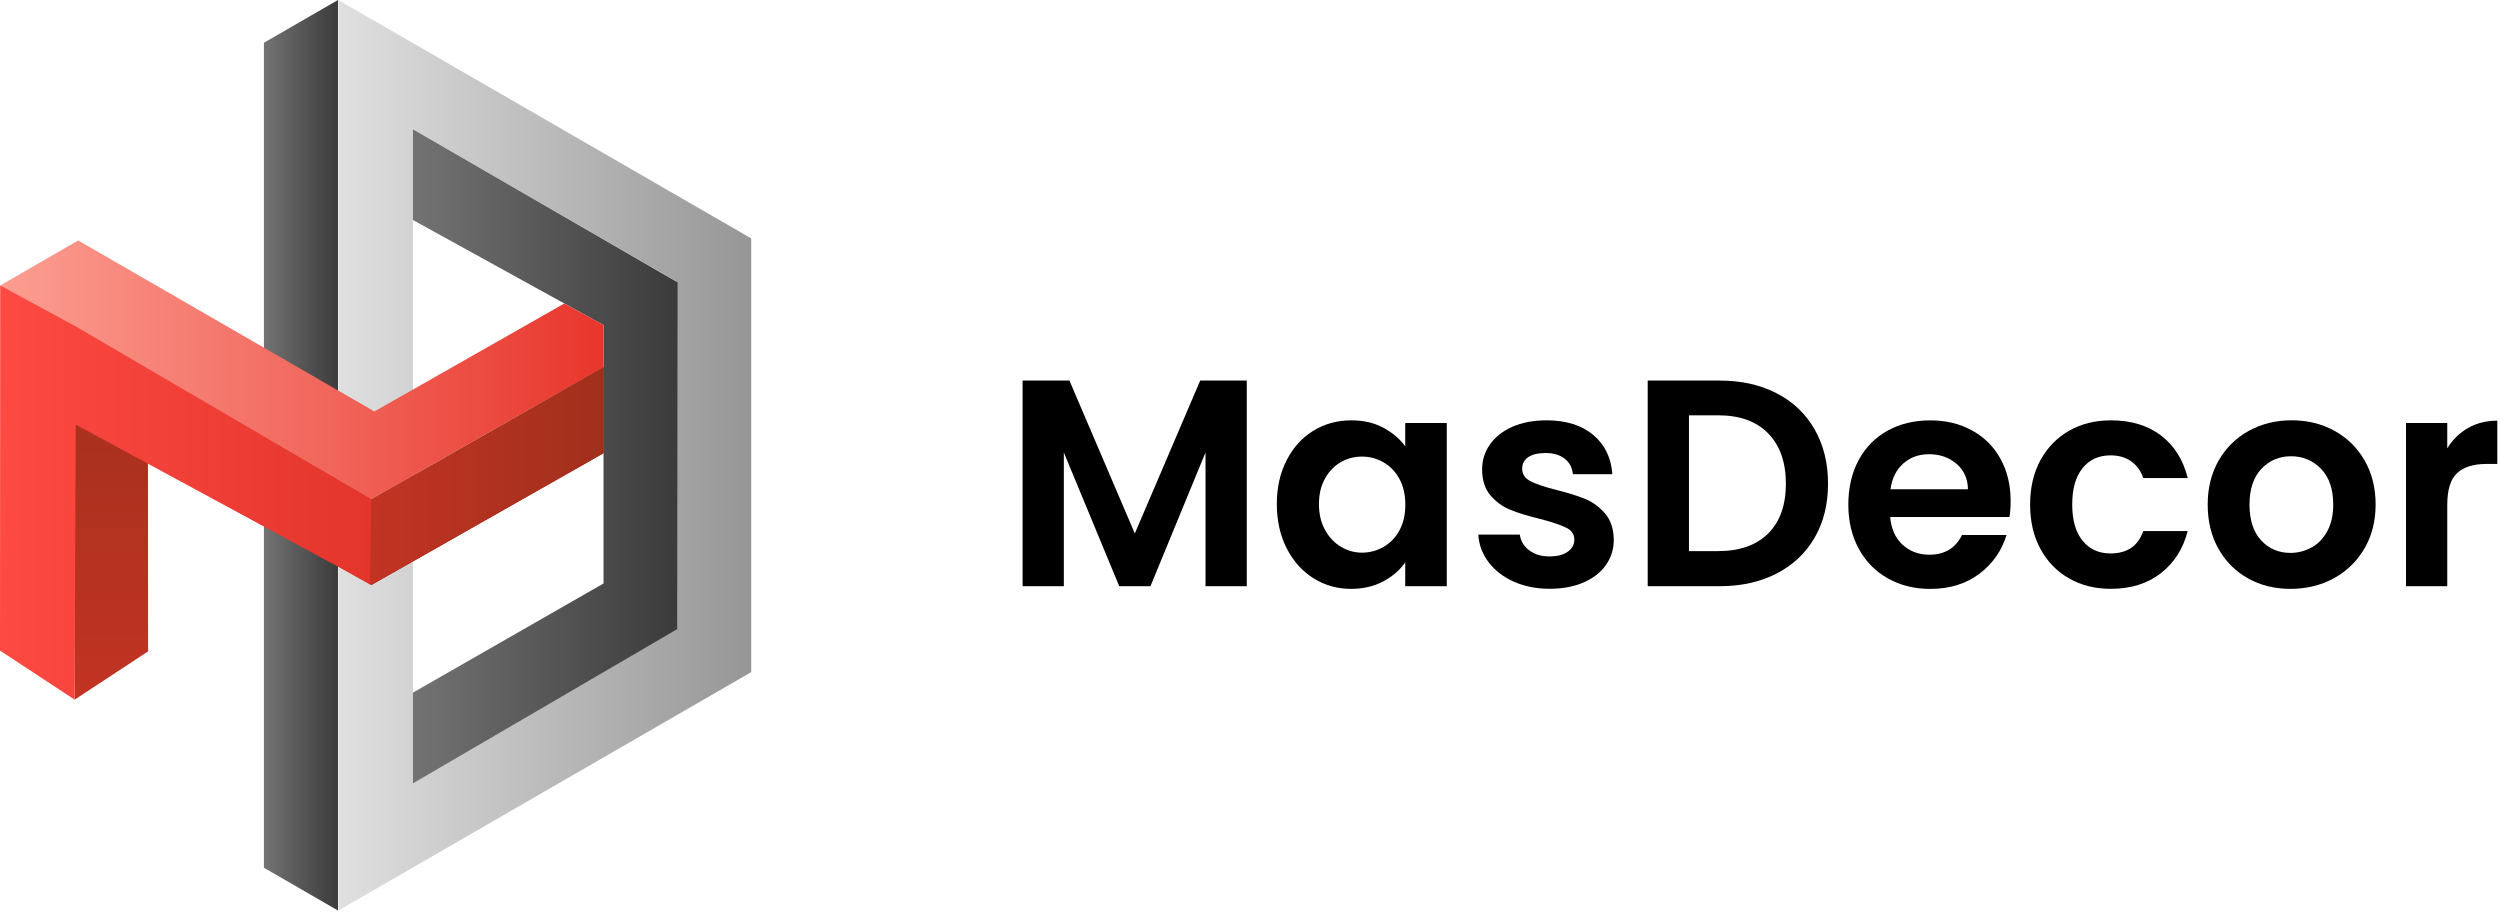 <?xml version="1.0" encoding="UTF-8"?> <svg xmlns="http://www.w3.org/2000/svg" width="611" height="223" viewBox="0 0 611 223" fill="none"> <g clip-path="url(#clip0_28_19)"> <path d="M165.4 100.36L91.51 142.56L87.29 140.19L18.29 100.35L18.5 79.77L91.85 121.76L169.97 76.66L165.4 100.36Z" fill="#A67C52"></path> <path d="M64.5 10.45V212.08L82.6 222.53V0L64.5 10.45Z" fill="url(#paint0_linear_28_19)"></path> <path d="M82.68 222.53V0L183.6 58.27V164.27L82.68 222.54V222.53ZM100.92 31.6V190.94L165.36 153.74V68.8L100.92 31.6Z" fill="url(#paint1_linear_28_19)"></path> <path d="M304.71 93.01V143.27H294.63V110.58L281.17 143.27H273.54L260 110.58V143.27H249.92V93.01H261.37L277.35 130.38L293.33 93.01H304.71Z" fill="black"></path> <path d="M314.47 112.45C316.08 109.33 318.26 106.93 321.02 105.25C323.78 103.57 326.86 102.73 330.27 102.73C333.25 102.73 335.85 103.33 338.08 104.53C340.31 105.73 342.1 107.24 343.44 109.07V103.38H353.59V143.27H343.44V137.44C342.14 139.31 340.36 140.86 338.08 142.08C335.8 143.3 333.17 143.92 330.2 143.92C326.84 143.92 323.78 143.06 321.02 141.33C318.26 139.6 316.08 137.17 314.47 134.02C312.86 130.88 312.06 127.26 312.06 123.18C312.06 119.1 312.86 115.57 314.47 112.45ZM342.01 117.02C341.05 115.27 339.75 113.92 338.12 112.99C336.49 112.05 334.74 111.59 332.86 111.59C330.98 111.59 329.26 112.05 327.68 112.96C326.1 113.87 324.81 115.2 323.83 116.96C322.85 118.71 322.35 120.79 322.35 123.19C322.35 125.59 322.84 127.69 323.83 129.49C324.81 131.29 326.11 132.67 327.72 133.63C329.33 134.59 331.04 135.07 332.87 135.07C334.7 135.07 336.49 134.6 338.13 133.67C339.76 132.73 341.06 131.39 342.02 129.64C342.98 127.89 343.46 125.79 343.46 123.34C343.46 120.89 342.98 118.79 342.02 117.04L342.01 117.02Z" fill="black"></path> <path d="M369.94 142.15C367.35 140.97 365.3 139.38 363.78 137.36C362.27 135.34 361.44 133.11 361.3 130.66H371.45C371.64 132.2 372.4 133.47 373.72 134.48C375.04 135.49 376.68 135.99 378.65 135.99C380.62 135.99 382.07 135.61 383.15 134.84C384.23 134.07 384.77 133.09 384.77 131.89C384.77 130.59 384.11 129.62 382.79 128.97C381.47 128.32 379.37 127.61 376.49 126.85C373.51 126.13 371.08 125.39 369.18 124.62C367.28 123.85 365.65 122.68 364.28 121.09C362.91 119.5 362.23 117.37 362.23 114.68C362.23 112.47 362.87 110.46 364.14 108.63C365.41 106.81 367.24 105.37 369.61 104.31C371.99 103.26 374.78 102.73 378 102.73C382.75 102.73 386.54 103.92 389.38 106.29C392.22 108.66 393.77 111.87 394.06 115.9H384.41C384.27 114.32 383.61 113.06 382.43 112.12C381.25 111.18 379.68 110.72 377.71 110.72C375.89 110.72 374.48 111.06 373.5 111.73C372.52 112.4 372.02 113.34 372.02 114.54C372.02 115.88 372.69 116.9 374.04 117.6C375.38 118.3 377.47 119 380.3 119.72C383.18 120.44 385.56 121.18 387.43 121.95C389.3 122.72 390.92 123.91 392.29 125.51C393.66 127.12 394.37 129.24 394.41 131.88C394.41 134.18 393.77 136.25 392.5 138.07C391.23 139.89 389.4 141.32 387.03 142.35C384.65 143.38 381.88 143.9 378.71 143.9C375.54 143.9 372.52 143.31 369.93 142.14L369.94 142.15Z" fill="black"></path> <path d="M434.2 96.11C438.21 98.17 441.3 101.11 443.49 104.93C445.67 108.75 446.77 113.17 446.77 118.21C446.77 123.25 445.68 127.65 443.49 131.42C441.31 135.19 438.21 138.1 434.2 140.17C430.19 142.23 425.55 143.27 420.27 143.27H402.7V93.01H420.27C425.55 93.01 430.19 94.04 434.2 96.11ZM432.15 130.38C435.03 127.5 436.47 123.44 436.47 118.21C436.47 112.98 435.03 108.89 432.15 105.93C429.27 102.97 425.19 101.5 419.91 101.5H412.78V134.69H419.91C425.19 134.69 429.27 133.25 432.15 130.37V130.38Z" fill="black"></path> <path d="M491.12 126.35H461.96C462.2 129.23 463.21 131.49 464.98 133.12C466.76 134.75 468.94 135.57 471.53 135.57C475.27 135.57 477.94 133.96 479.52 130.75H490.39C489.24 134.59 487.03 137.75 483.77 140.22C480.51 142.69 476.5 143.93 471.75 143.93C467.91 143.93 464.47 143.08 461.42 141.37C458.37 139.67 456 137.25 454.29 134.13C452.59 131.01 451.73 127.41 451.73 123.33C451.73 119.25 452.57 115.58 454.25 112.46C455.93 109.34 458.28 106.94 461.31 105.26C464.33 103.58 467.81 102.74 471.75 102.74C475.69 102.74 478.94 103.56 481.94 105.19C484.94 106.82 487.27 109.14 488.92 112.14C490.58 115.14 491.4 118.58 491.4 122.47C491.4 123.91 491.3 125.21 491.11 126.36L491.12 126.35ZM480.97 119.58C480.92 116.99 479.99 114.91 478.16 113.35C476.34 111.79 474.1 111.01 471.46 111.01C468.96 111.01 466.86 111.77 465.16 113.28C463.46 114.79 462.41 116.89 462.03 119.58H480.97Z" fill="black"></path> <path d="M498.68 112.49C500.36 109.39 502.69 107 505.66 105.29C508.64 103.59 512.04 102.73 515.88 102.73C520.82 102.73 524.92 103.97 528.16 106.44C531.4 108.91 533.57 112.38 534.68 116.84H523.81C523.23 115.11 522.26 113.76 520.89 112.77C519.52 111.79 517.83 111.29 515.81 111.29C512.93 111.29 510.65 112.33 508.97 114.42C507.29 116.51 506.45 119.47 506.45 123.31C506.45 127.15 507.29 130.04 508.97 132.13C510.65 134.22 512.93 135.26 515.81 135.26C519.89 135.26 522.55 133.44 523.8 129.79H534.67C533.56 134.11 531.38 137.54 528.12 140.09C524.86 142.63 520.78 143.91 515.88 143.91C512.04 143.91 508.63 143.06 505.66 141.35C502.68 139.65 500.36 137.25 498.68 134.15C497 131.05 496.16 127.44 496.16 123.31C496.16 119.18 497 115.57 498.68 112.47V112.49Z" fill="black"></path> <path d="M549.43 141.36C546.36 139.66 543.95 137.24 542.19 134.12C540.44 131 539.56 127.4 539.56 123.32C539.56 119.24 540.46 115.64 542.26 112.52C544.06 109.4 546.52 106.99 549.64 105.28C552.76 103.58 556.24 102.72 560.08 102.72C563.92 102.72 567.4 103.57 570.52 105.28C573.64 106.99 576.1 109.4 577.9 112.52C579.7 115.64 580.6 119.24 580.6 123.32C580.6 127.4 579.68 131 577.83 134.12C575.98 137.24 573.49 139.65 570.34 141.36C567.2 143.06 563.68 143.92 559.79 143.92C555.9 143.92 552.49 143.07 549.42 141.36H549.43ZM564.95 133.8C566.56 132.91 567.84 131.58 568.8 129.8C569.76 128.02 570.24 125.86 570.24 123.32C570.24 119.53 569.24 116.61 567.25 114.57C565.26 112.53 562.82 111.51 559.94 111.51C557.06 111.51 554.65 112.53 552.7 114.57C550.76 116.61 549.78 119.53 549.78 123.32C549.78 127.11 550.73 130.03 552.62 132.07C554.52 134.11 556.9 135.13 559.78 135.13C561.6 135.13 563.32 134.69 564.93 133.8H564.95Z" fill="black"></path> <path d="M603.18 104.61C605.27 103.41 607.66 102.81 610.34 102.81V113.39H607.68C604.51 113.39 602.12 114.14 600.52 115.62C598.91 117.11 598.11 119.7 598.11 123.4V143.27H588.03V103.38H598.11V109.57C599.41 107.46 601.1 105.8 603.19 104.6L603.18 104.61Z" fill="black"></path> <path d="M165.6 69L100.92 31.6V53.77L147.5 79.45V142.6L100.92 169.28V191.45L165.5 153.77L158.79 149.6L165.5 153.77L165.6 69Z" fill="url(#paint2_linear_28_19)"></path> <path d="M147.5 89.77L90.72 122L86.51 119.63L17.5 79.79L17.46 79.77L0.5 70.77L0.05 69.77L19.11 58.77L91.5 100.56L137.92 74.17L147.5 79.45" fill="url(#paint3_linear_28_19)"></path> <path d="M91.07 122.2L36.15 90.73L17.91 79.56L18.24 171L36.19 159.2L36.16 111.43L86.51 140.63L90.72 143L147.5 110.77V89.77L91.07 122.2Z" fill="url(#paint4_linear_28_19)"></path> <path d="M90.72 122V143L147.5 110.77V89.77L90.72 122Z" fill="url(#paint5_linear_28_19)"></path> <path d="M18.5 79.77L0.05 69.77L0 159L18.24 171L18.5 103.77L90.5 142.77L90.72 122L18.5 79.77Z" fill="url(#paint6_linear_28_19)"></path> </g> <defs> <linearGradient id="paint0_linear_28_19" x1="64.5" y1="111.27" x2="82.6" y2="111.27" gradientUnits="userSpaceOnUse"> <stop stop-color="#737373"></stop> <stop offset="1" stop-color="#3B3B3B"></stop> </linearGradient> <linearGradient id="paint1_linear_28_19" x1="82.68" y1="111.27" x2="183.6" y2="111.27" gradientUnits="userSpaceOnUse"> <stop stop-color="#E0E0E0"></stop> <stop offset="1" stop-color="#969696"></stop> </linearGradient> <linearGradient id="paint2_linear_28_19" x1="100.92" y1="111.52" x2="165.6" y2="111.52" gradientUnits="userSpaceOnUse"> <stop stop-color="#737373"></stop> <stop offset="1" stop-color="#3B3B3B"></stop> </linearGradient> <linearGradient id="paint3_linear_28_19" x1="0.05" y1="90.39" x2="147.5" y2="90.39" gradientUnits="userSpaceOnUse"> <stop stop-color="#FC9E92"></stop> <stop offset="1" stop-color="#E8362C"></stop> </linearGradient> <linearGradient id="paint4_linear_28_19" x1="82.7" y1="171" x2="82.7" y2="79.56" gradientUnits="userSpaceOnUse"> <stop stop-color="#C23323"></stop> <stop offset="1" stop-color="#A0301C"></stop> </linearGradient> <linearGradient id="paint5_linear_28_19" x1="90.72" y1="116.39" x2="147.5" y2="116.39" gradientUnits="userSpaceOnUse"> <stop stop-color="#C23323"></stop> <stop offset="1" stop-color="#A0301C"></stop> </linearGradient> <linearGradient id="paint6_linear_28_19" x1="0" y1="120.38" x2="90.72" y2="120.38" gradientUnits="userSpaceOnUse"> <stop stop-color="#FD4A43"></stop> <stop offset="1" stop-color="#E3352C"></stop> </linearGradient> <clipPath id="clip0_28_19"> <rect width="610.35" height="222.53" fill="white"></rect> </clipPath> </defs> </svg> 